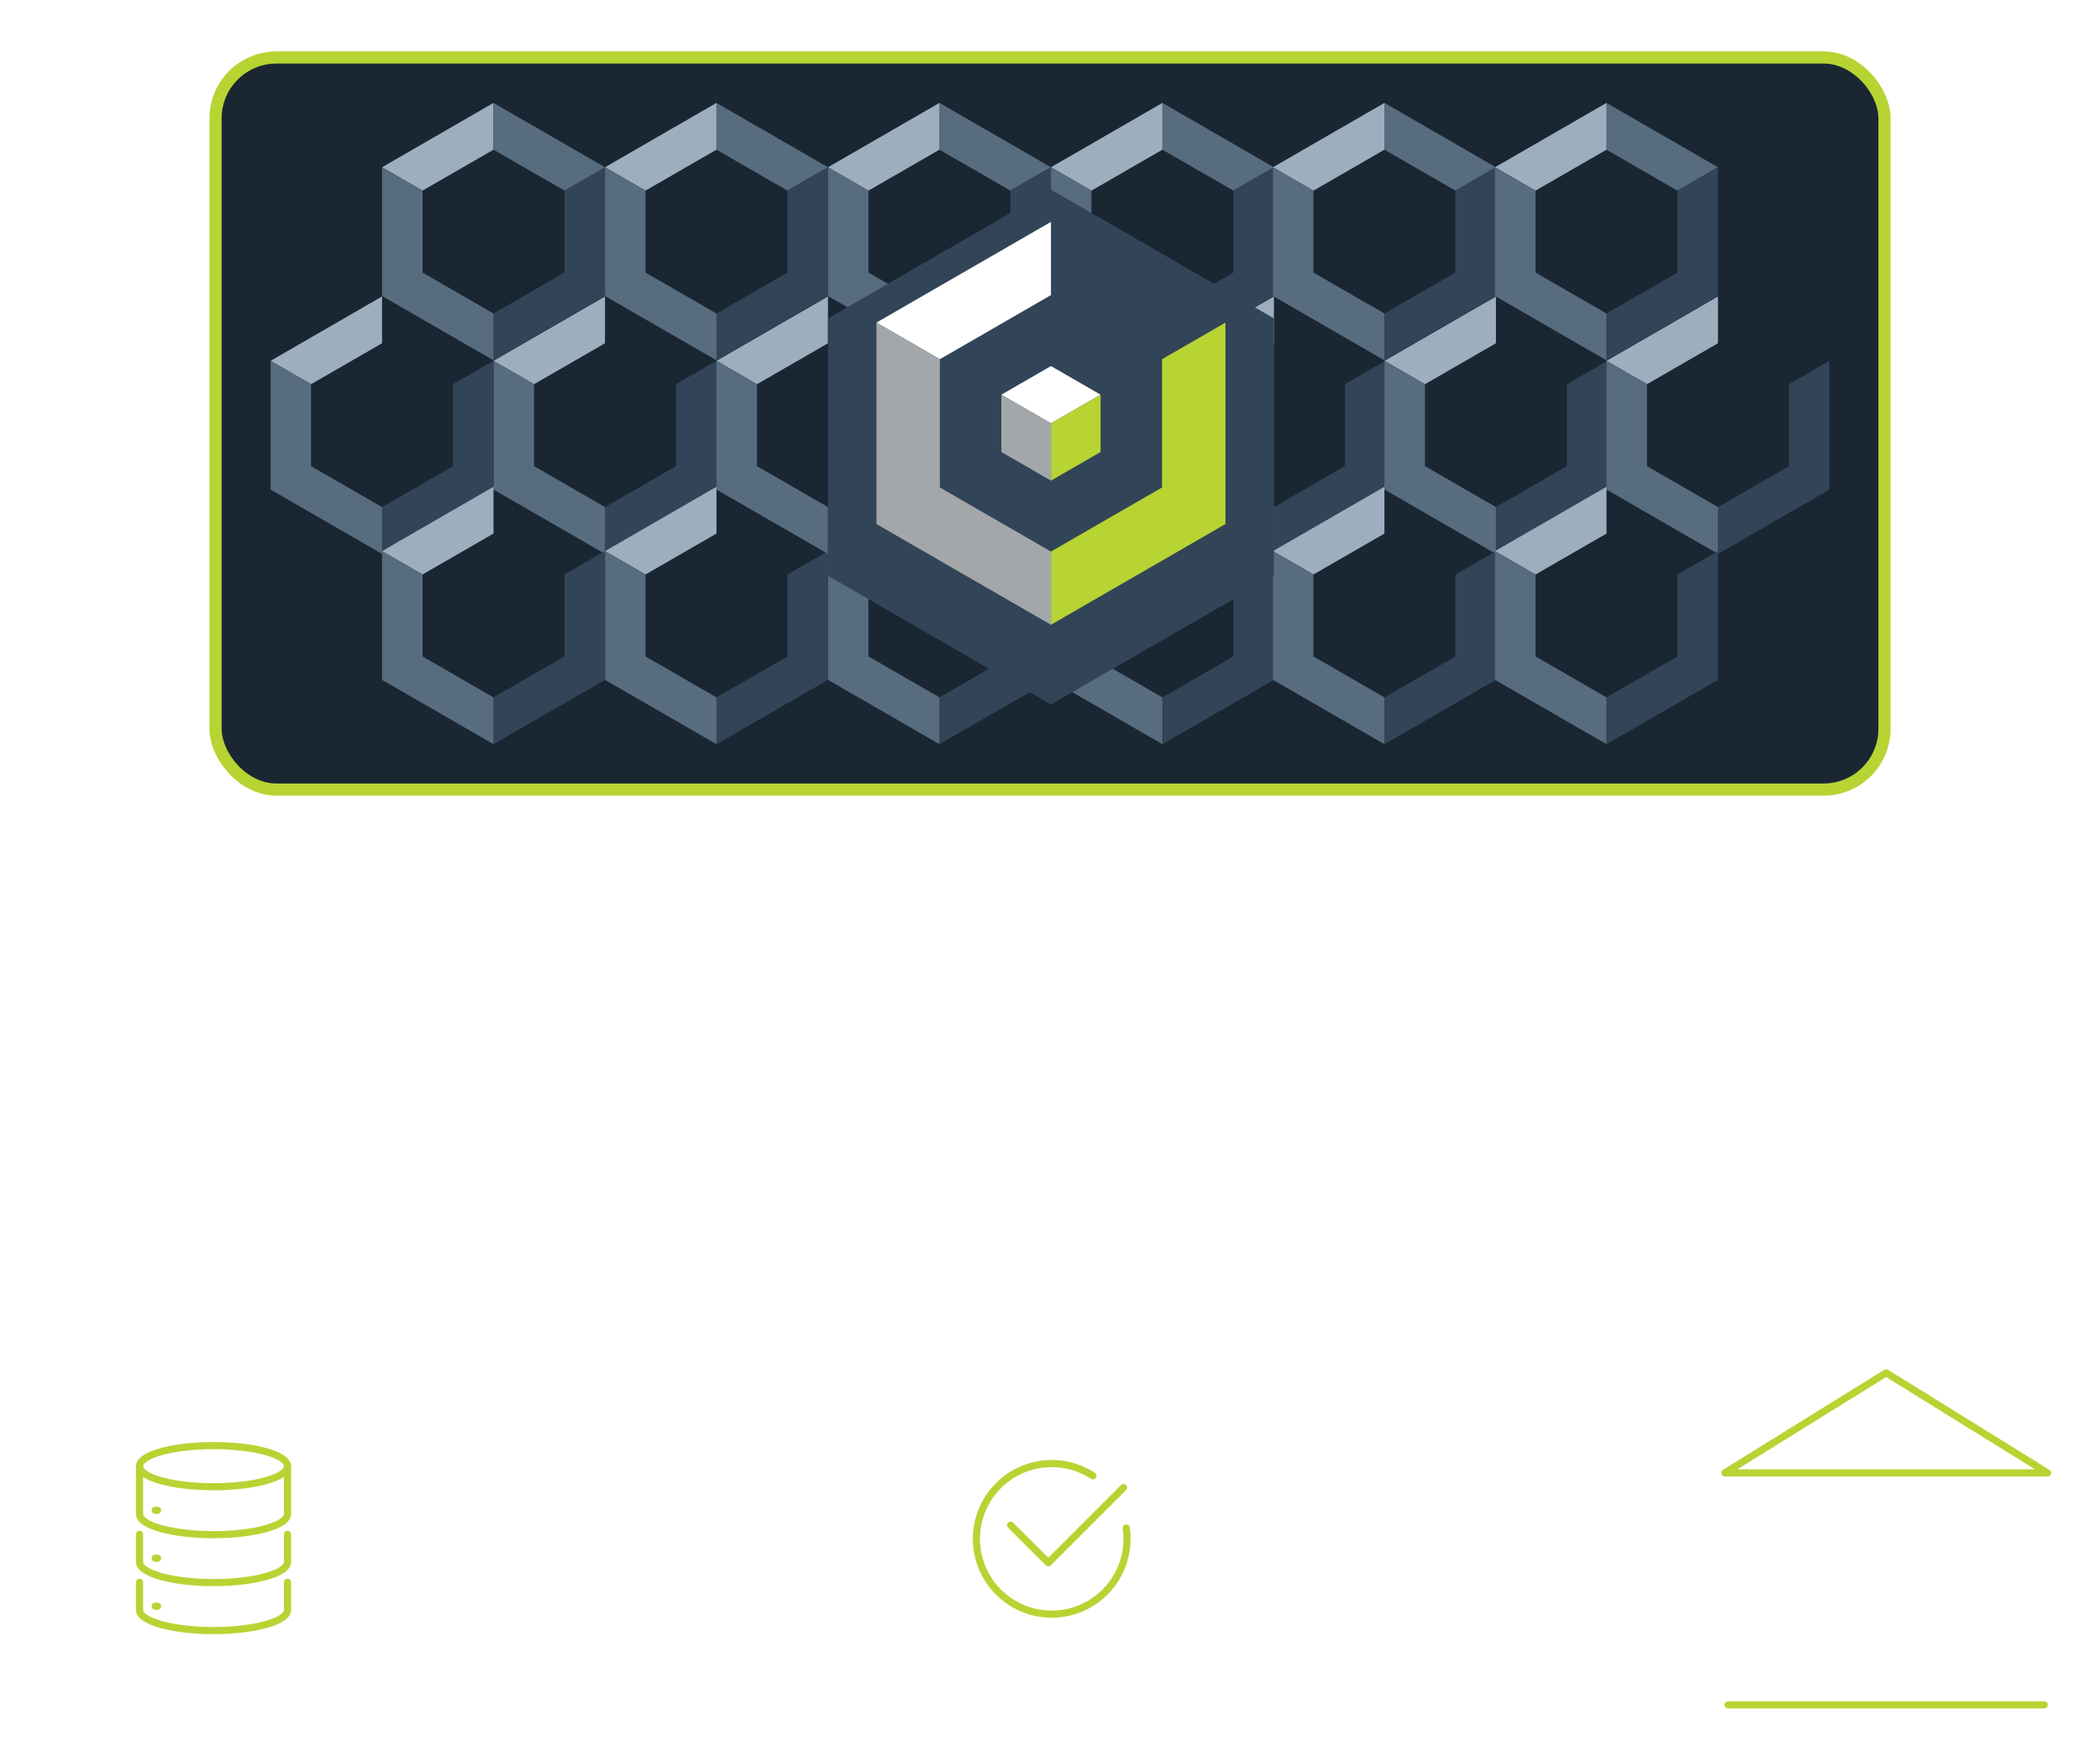 <?xml version="1.0" encoding="UTF-8"?> <svg xmlns="http://www.w3.org/2000/svg" xmlns:xlink="http://www.w3.org/1999/xlink" id="Layer_1" viewBox="0 0 442 371"><defs><filter id="drop-shadow-1" x="159" y="24" width="125" height="140" filterUnits="userSpaceOnUse"><feOffset dx="0" dy="5"></feOffset><feGaussianBlur result="blur" stdDeviation="5"></feGaussianBlur><feFlood flood-color="#000" flood-opacity=".75"></feFlood><feComposite in2="blur" operator="in"></feComposite><feComposite in="SourceGraphic"></feComposite></filter></defs><path d="M220.44,356.93c.59.21,1.24.21,1.84,0,9.38-3.38,26.46-14.69,26.46-24.62v-30.45c0-1.57-1.22-2.86-2.77-2.92-12.64-.57-19.77-4.99-22.82-7.47-1.05-.86-2.53-.86-3.58,0-3.05,2.49-10.18,6.9-22.82,7.47-1.54.07-2.77,1.35-2.77,2.92v30.45c0,9.93,17.08,21.24,26.46,24.62Z" style="fill:none; stroke:#fff; stroke-linecap:round; stroke-linejoin:round; stroke-width:1.5px;"></path><path d="M237.05,321.68c.11.74.16,1.5.16,2.27,0,8.75-7.1,15.85-15.85,15.85s-15.85-7.1-15.85-15.85,7.1-15.85,15.85-15.85c3.2,0,6.18.95,8.67,2.58" style="fill:none; stroke:#b7d433; stroke-linecap:round; stroke-linejoin:round; stroke-width:1.5px;"></path><polyline points="212.71 321.07 220.64 328.99 236.49 313.14" style="fill:none; stroke:#b7d433; stroke-linecap:round; stroke-linejoin:round; stroke-width:1.5px;"></polyline><ellipse cx="44.94" cy="308.65" rx="15.57" ry="4.33" style="fill:none; stroke:#b7d433; stroke-linecap:round; stroke-linejoin:round; stroke-width:1.5px;"></ellipse><path d="M60.51,308.65v10.09c0,2.39-6.97,4.33-15.57,4.33s-15.57-1.94-15.57-4.33v-10.09" style="fill:none; stroke:#b7d433; stroke-linecap:round; stroke-linejoin:round; stroke-width:1.5px;"></path><line x1="32.67" y1="317.94" x2="33.17" y2="317.94" style="fill:none; stroke:#b7d433; stroke-linecap:round; stroke-linejoin:round; stroke-width:1.5px;"></line><path d="M60.51,322.98v5.85c0,2.39-6.97,4.33-15.57,4.33s-15.57-1.94-15.57-4.33v-5.85" style="fill:none; stroke:#b7d433; stroke-linecap:round; stroke-linejoin:round; stroke-width:1.5px;"></path><line x1="32.67" y1="328.03" x2="33.17" y2="328.03" style="fill:none; stroke:#b7d433; stroke-linecap:round; stroke-linejoin:round; stroke-width:1.5px;"></line><path d="M60.51,333.08v5.85c0,2.39-6.97,4.33-15.57,4.33s-15.57-1.94-15.57-4.33v-5.85" style="fill:none; stroke:#b7d433; stroke-linecap:round; stroke-linejoin:round; stroke-width:1.5px;"></path><line x1="32.67" y1="338.13" x2="33.17" y2="338.13" style="fill:none; stroke:#b7d433; stroke-linecap:round; stroke-linejoin:round; stroke-width:1.5px;"></line><line x1="78.12" y1="290.65" x2="62.89" y2="305.87" style="fill:none; stroke:#fff; stroke-linecap:round; stroke-linejoin:round; stroke-width:1.5px;"></line><polyline points="72.08 289.93 78.84 289.93 78.84 296.69" style="fill:none; stroke:#fff; stroke-linecap:round; stroke-linejoin:round; stroke-width:1.5px;"></polyline><line x1="11.76" y1="290.65" x2="26.82" y2="305.71" style="fill:none; stroke:#fff; stroke-linecap:round; stroke-linejoin:round; stroke-width:1.5px;"></line><polyline points="11.04 296.69 11.04 289.93 17.8 289.93" style="fill:none; stroke:#fff; stroke-linecap:round; stroke-linejoin:round; stroke-width:1.5px;"></polyline><line x1="11.76" y1="357.25" x2="27.77" y2="341.25" style="fill:none; stroke:#fff; stroke-linecap:round; stroke-linejoin:round; stroke-width:1.5px;"></line><polyline points="17.8 357.97 11.04 357.97 11.04 351.21" style="fill:none; stroke:#fff; stroke-linecap:round; stroke-linejoin:round; stroke-width:1.5px;"></polyline><line x1="78.12" y1="357.25" x2="62.2" y2="341.33" style="fill:none; stroke:#fff; stroke-linecap:round; stroke-linejoin:round; stroke-width:1.5px;"></line><polyline points="78.84 351.21 78.84 357.97 72.08 357.97" style="fill:none; stroke:#fff; stroke-linecap:round; stroke-linejoin:round; stroke-width:1.5px;"></polyline><polygon points="396.99 289 363.03 310.07 430.96 310.07 396.99 289" style="fill:none; stroke:#b7d433; stroke-linecap:round; stroke-linejoin:round; stroke-width:1.5px;"></polygon><line x1="369.72" y1="350.89" x2="424.26" y2="350.89" style="fill:none; stroke:#fff; stroke-linecap:round; stroke-linejoin:round; stroke-width:1.5px;"></line><line x1="369.72" y1="316.28" x2="424.26" y2="316.28" style="fill:none; stroke:#fff; stroke-linecap:round; stroke-linejoin:round; stroke-width:1.5px;"></line><line x1="363.72" y1="358.9" x2="430.27" y2="358.9" style="fill:none; stroke:#b7d433; stroke-linecap:round; stroke-linejoin:round; stroke-width:1.5px;"></line><line x1="375.47" y1="319.58" x2="375.47" y2="350.89" style="fill:none; stroke:#fff; stroke-linecap:round; stroke-linejoin:round; stroke-width:1.5px;"></line><line x1="386.23" y1="319.58" x2="386.23" y2="350.89" style="fill:none; stroke:#fff; stroke-linecap:round; stroke-linejoin:round; stroke-width:1.5px;"></line><line x1="396.99" y1="319.58" x2="396.99" y2="350.89" style="fill:none; stroke:#fff; stroke-linecap:round; stroke-linejoin:round; stroke-width:1.5px;"></line><line x1="407.75" y1="319.58" x2="407.75" y2="350.89" style="fill:none; stroke:#fff; stroke-linecap:round; stroke-linejoin:round; stroke-width:1.5px;"></line><line x1="418.51" y1="319.58" x2="418.51" y2="350.89" style="fill:none; stroke:#fff; stroke-linecap:round; stroke-linejoin:round; stroke-width:1.5px;"></line><path d="M396.63,271.5v-17c0-6.63-5.37-12-12-12H57.37c-6.63,0-12,5.37-12,12v17" style="fill:none; stroke:#fff; stroke-miterlimit:10;"></path><path d="M399.64,271.5c0,1.66-1.35,3.01-3.01,3.01s-3.01-1.35-3.01-3.01,1.35-3.01,3.01-3.01,3.01,1.35,3.01,3.01Z" style="fill:#fff;"></path><path d="M42.36,271.5c0,1.66,1.35,3.01,3.01,3.01s3.01-1.35,3.01-3.01-1.35-3.01-3.01-3.01-3.01,1.35-3.01,3.01Z" style="fill:#fff;"></path><line x1="221" y1="201.5" x2="221" y2="271.5" style="fill:none; stroke:#fff; stroke-miterlimit:10;"></line><path d="M217.99,271.5c0,1.66,1.35,3.01,3.01,3.01s3.01-1.35,3.01-3.01-1.35-3.01-3.01-3.01-3.01,1.35-3.01,3.01Z" style="fill:#fff;"></path><path d="M179.01,185.4c0,3.91-2.38,4.89-4.76,4.89h-2.77v-9.69h2.54c2.56,0,5,.8,5,4.8ZM173.54,182.11v6.67h.84c1.42,0,2.49-.66,2.49-3.38s-1.13-3.29-2.54-3.29h-.8Z" style="fill:#fff;"></path><path d="M184.74,188.12h-3.04l-.55,2.17h-2.14l2.98-9.69h2.51l2.97,9.69h-2.19l-.55-2.17ZM184.34,186.59l-1.13-4.47-1.13,4.47h2.27Z" style="fill:#fff;"></path><path d="M193.87,182.21h-2.45v8.08h-2.06v-8.08h-2.58v-1.61h7.31l-.22,1.61Z" style="fill:#fff;"></path><path d="M198.88,188.12h-3.04l-.55,2.17h-2.14l2.98-9.69h2.51l2.97,9.69h-2.19l-.55-2.17ZM198.48,186.59l-1.13-4.47-1.13,4.47h2.27Z" style="fill:#fff;"></path><path d="M212.89,183.72c0,2.24-1.6,3.26-3.81,3.26h-1.11v3.31h-2.06v-9.69h3c2.47,0,3.98,1.01,3.98,3.12ZM210.76,183.72c0-1.13-.67-1.64-1.88-1.64h-.91v3.39h.94c1.13,0,1.85-.43,1.85-1.75Z" style="fill:#fff;"></path><path d="M216.3,188.64h3.84l-.22,1.65h-5.67v-9.69h2.06v8.04Z" style="fill:#fff;"></path><path d="M225.95,188.12h-3.04l-.55,2.17h-2.14l2.98-9.69h2.51l2.97,9.69h-2.18l-.55-2.17ZM225.56,186.59l-1.13-4.47-1.13,4.47h2.27Z" style="fill:#fff;"></path><path d="M235.08,182.21h-2.45v8.08h-2.06v-8.08h-2.58v-1.61h7.31l-.22,1.61Z" style="fill:#fff;"></path><path d="M241.76,182.1h-3.35v2.75h2.91v1.5h-2.91v3.95h-2.06v-9.69h5.63l-.22,1.5Z" style="fill:#fff;"></path><path d="M251.31,185.45c0,3.18-1.64,5.07-4.3,5.07s-4.31-1.83-4.31-5.07,1.65-5.07,4.31-5.07,4.3,1.82,4.3,5.07ZM244.87,185.45c0,2.54.8,3.53,2.14,3.53s2.13-.99,2.13-3.53-.74-3.53-2.13-3.53-2.14.99-2.14,3.53Z" style="fill:#fff;"></path><path d="M255.97,186.5h-1.05v3.8h-2.06v-9.69h3.03c2.59,0,3.91.94,3.91,2.9,0,1.3-.62,2.07-1.91,2.62l2.49,4.17h-2.34l-2.07-3.8ZM254.92,185.04h1.08c1.08,0,1.67-.45,1.67-1.54,0-.99-.57-1.43-1.82-1.43h-.92v2.97Z" style="fill:#fff;"></path><path d="M270.85,190.29h-2.02l-.21-3.94c-.08-1.39-.13-2.84-.08-3.95l-1.64,6.85h-1.95l-1.75-6.86c.08,1.36.07,2.65,0,4.01l-.21,3.89h-2l.76-9.69h2.62l1.6,6.68,1.5-6.68h2.65l.74,9.69Z" style="fill:#fff;"></path><rect x="45.37" y="12.1" width="351.27" height="154.12" rx="12.82" ry="12.82" style="fill:#1a2733; stroke:#b7d433; stroke-miterlimit:10; stroke-width:2.56px;"></rect><polygon points="221.2 62.41 197.73 75.96 206.26 80.88 206.26 80.88 221.2 72.26 221.2 62.41" style="fill:#9dafbf;"></polygon><polygon points="236.14 80.88 236.14 98.13 221.2 106.75 221.2 106.75 221.2 116.6 244.66 103.06 244.66 75.96 236.14 80.88" style="fill:#324458;"></polygon><polygon points="206.26 98.13 206.26 80.88 197.73 75.96 197.73 103.06 221.2 116.6 221.2 106.75 206.26 98.13" style="fill:#576c7f;"></polygon><polygon points="268.13 62.41 244.66 75.96 253.19 80.88 253.19 80.88 268.13 72.26 268.13 62.41" style="fill:#9dafbf;"></polygon><polygon points="283.06 80.88 283.06 98.13 268.13 106.75 268.13 106.75 268.13 116.6 291.59 103.06 291.59 75.96 283.06 80.88" style="fill:#324458;"></polygon><polygon points="253.19 98.13 253.19 80.88 244.66 75.96 244.66 103.06 268.13 116.6 268.13 106.75 253.19 98.13" style="fill:#576c7f;"></polygon><polygon points="127.34 62.41 103.87 75.96 112.4 80.88 112.4 80.88 127.34 72.26 127.34 62.41" style="fill:#9dafbf;"></polygon><polygon points="142.27 80.88 142.27 98.13 127.34 106.75 127.34 106.75 127.34 116.6 150.8 103.06 150.8 75.96 142.27 80.88" style="fill:#324458;"></polygon><polygon points="112.4 98.13 112.4 80.88 103.87 75.96 103.87 103.06 127.34 116.6 127.34 106.75 112.4 98.13" style="fill:#576c7f;"></polygon><polygon points="80.41 62.41 56.95 75.96 65.47 80.88 65.47 80.88 80.41 72.26 80.41 62.41" style="fill:#9dafbf;"></polygon><polygon points="95.35 80.88 95.35 98.13 80.41 106.75 80.41 106.75 80.41 116.6 103.87 103.06 103.87 75.96 95.35 80.88" style="fill:#324458;"></polygon><polygon points="65.47 98.13 65.47 80.88 56.95 75.96 56.95 103.06 80.41 116.6 80.41 106.75 65.47 98.13" style="fill:#576c7f;"></polygon><polygon points="150.8 102.47 127.34 116.02 135.86 120.94 135.86 120.94 150.8 112.32 150.8 102.47" style="fill:#9dafbf;"></polygon><polygon points="165.74 120.94 165.74 138.19 150.8 146.81 150.8 146.81 150.8 156.66 174.26 143.12 174.26 116.02 165.74 120.94" style="fill:#324458;"></polygon><polygon points="135.86 138.19 135.86 120.94 127.34 116.02 127.34 143.12 150.8 156.66 150.8 146.81 135.86 138.19" style="fill:#576c7f;"></polygon><polygon points="103.87 102.47 80.41 116.02 88.93 120.94 88.93 120.94 103.87 112.32 103.87 102.47" style="fill:#9dafbf;"></polygon><polygon points="118.81 120.94 118.81 138.19 103.87 146.81 103.87 146.81 103.87 156.66 127.33 143.12 127.33 116.02 118.81 120.94" style="fill:#324458;"></polygon><polygon points="88.93 138.19 88.93 120.94 80.41 116.02 80.41 143.12 103.87 156.66 103.87 146.81 88.93 138.19" style="fill:#576c7f;"></polygon><polygon points="244.66 102.47 221.2 116.02 229.72 120.94 229.72 120.94 244.66 112.32 244.66 102.47" style="fill:#9dafbf;"></polygon><polygon points="259.6 120.94 259.6 138.19 244.66 146.81 244.66 146.81 244.66 156.66 268.12 143.12 268.12 116.02 259.6 120.94" style="fill:#324458;"></polygon><polygon points="229.72 138.19 229.72 120.94 221.2 116.02 221.2 143.12 244.66 156.66 244.66 146.81 229.72 138.19" style="fill:#576c7f;"></polygon><polygon points="103.87 21.66 80.41 35.21 88.93 40.13 88.93 40.13 103.87 31.51 103.87 21.66" style="fill:#9dafbf;"></polygon><polygon points="118.81 40.13 118.81 57.38 103.87 66 103.87 66 103.87 75.85 127.33 62.31 127.33 35.21 118.81 40.13" style="fill:#324458;"></polygon><polygon points="88.93 57.38 88.93 40.13 80.41 35.21 80.41 62.31 103.87 75.85 103.87 66 88.93 57.38" style="fill:#576c7f;"></polygon><polygon points="150.8 21.66 127.34 35.21 135.86 40.13 135.86 40.13 150.8 31.51 150.8 21.66" style="fill:#9dafbf;"></polygon><polygon points="150.8 21.66 174.26 35.21 165.74 40.13 165.74 40.13 150.8 31.51 150.8 21.66" style="fill:#576c7f;"></polygon><polygon points="197.73 21.66 221.2 35.21 212.68 40.13 212.68 40.13 197.73 31.51 197.73 21.66" style="fill:#576c7f;"></polygon><polygon points="103.87 21.66 127.33 35.21 118.81 40.13 118.81 40.13 103.87 31.51 103.87 21.66" style="fill:#576c7f;"></polygon><polygon points="244.66 21.66 268.12 35.21 259.6 40.13 259.6 40.13 244.66 31.51 244.66 21.66" style="fill:#576c7f;"></polygon><polygon points="291.39 21.66 314.85 35.21 306.33 40.13 306.33 40.13 291.39 31.51 291.39 21.66" style="fill:#576c7f;"></polygon><polygon points="338.12 21.66 361.59 35.21 353.06 40.13 353.06 40.13 338.12 31.51 338.12 21.66" style="fill:#576c7f;"></polygon><polygon points="165.74 40.13 165.74 57.38 150.8 66 150.8 66 150.8 75.85 174.26 62.31 174.26 35.21 165.74 40.13" style="fill:#324458;"></polygon><polygon points="135.86 57.38 135.86 40.13 127.34 35.21 127.34 62.31 150.8 75.85 150.8 66 135.86 57.38" style="fill:#576c7f;"></polygon><polygon points="197.73 21.66 174.27 35.21 182.79 40.13 182.79 40.13 197.73 31.51 197.73 21.66" style="fill:#9dafbf;"></polygon><polygon points="212.67 40.13 212.67 57.38 197.73 66 197.73 66 197.73 75.85 221.19 62.31 221.19 35.21 212.67 40.13" style="fill:#324458;"></polygon><polygon points="182.79 57.38 182.79 40.13 174.27 35.21 174.27 62.31 197.73 75.85 197.73 66 182.79 57.38" style="fill:#576c7f;"></polygon><polygon points="244.66 21.66 221.2 35.21 229.72 40.13 229.72 40.13 244.66 31.51 244.66 21.66" style="fill:#9dafbf;"></polygon><polygon points="259.6 40.13 259.6 57.38 244.66 66 244.66 66 244.66 75.85 268.12 62.31 268.12 35.21 259.6 40.13" style="fill:#324458;"></polygon><polygon points="229.72 57.38 229.72 40.13 221.2 35.21 221.2 62.31 244.66 75.85 244.66 66 229.72 57.38" style="fill:#576c7f;"></polygon><polygon points="314.86 62.41 291.4 75.96 299.92 80.88 299.92 80.88 314.86 72.26 314.86 62.41" style="fill:#9dafbf;"></polygon><polygon points="329.8 80.88 329.8 98.13 314.86 106.75 314.86 106.75 314.86 116.6 338.32 103.06 338.32 75.96 329.8 80.88" style="fill:#324458;"></polygon><polygon points="299.92 98.13 299.92 80.88 291.4 75.96 291.4 103.06 314.86 116.6 314.86 106.75 299.92 98.13" style="fill:#576c7f;"></polygon><polygon points="291.39 102.47 267.93 116.02 276.45 120.94 276.45 120.94 291.39 112.32 291.39 102.47" style="fill:#9dafbf;"></polygon><polygon points="306.33 120.94 306.33 138.19 291.39 146.81 291.39 146.81 291.39 156.66 314.85 143.12 314.85 116.02 306.33 120.94" style="fill:#324458;"></polygon><polygon points="276.45 138.19 276.45 120.94 267.93 116.02 267.93 143.12 291.39 156.66 291.39 146.81 276.45 138.19" style="fill:#576c7f;"></polygon><polygon points="291.39 21.66 267.93 35.21 276.45 40.13 276.45 40.13 291.39 31.51 291.39 21.66" style="fill:#9dafbf;"></polygon><polygon points="306.33 40.13 306.33 57.38 291.39 66 291.39 66 291.39 75.85 314.85 62.31 314.85 35.21 306.33 40.13" style="fill:#324458;"></polygon><polygon points="276.45 57.38 276.45 40.13 267.93 35.21 267.93 62.31 291.39 75.85 291.39 66 276.45 57.38" style="fill:#576c7f;"></polygon><polygon points="361.59 62.41 338.13 75.96 346.65 80.88 346.65 80.88 361.59 72.26 361.59 62.41" style="fill:#9dafbf;"></polygon><polygon points="376.53 80.88 376.53 98.13 361.59 106.75 361.59 106.75 361.59 116.6 385.05 103.06 385.05 75.96 376.53 80.88" style="fill:#324458;"></polygon><polygon points="346.65 98.13 346.65 80.88 338.13 75.96 338.13 103.06 361.59 116.6 361.59 106.75 346.65 98.13" style="fill:#576c7f;"></polygon><polygon points="338.13 102.47 314.66 116.02 323.19 120.94 323.19 120.94 338.13 112.32 338.13 102.47" style="fill:#9dafbf;"></polygon><polygon points="353.06 120.94 353.06 138.19 338.13 146.81 338.13 146.81 338.13 156.66 361.59 143.12 361.59 116.02 353.06 120.94" style="fill:#324458;"></polygon><polygon points="323.19 138.19 323.19 120.94 314.66 116.02 314.66 143.12 338.13 156.66 338.13 146.81 323.19 138.19" style="fill:#576c7f;"></polygon><polygon points="338.13 21.66 314.66 35.21 323.19 40.13 323.19 40.13 338.13 31.51 338.13 21.66" style="fill:#9dafbf;"></polygon><polygon points="353.06 40.13 353.06 57.38 338.13 66 338.13 66 338.13 75.85 361.59 62.31 361.59 35.21 353.06 40.13" style="fill:#324458;"></polygon><polygon points="323.19 57.38 323.19 40.13 314.66 35.21 314.66 62.31 338.13 75.85 338.13 66 323.19 57.38" style="fill:#576c7f;"></polygon><polygon points="197.74 102.47 174.27 116.02 182.79 120.94 182.79 120.94 197.74 112.32 197.74 102.47" style="fill:#9dafbf;"></polygon><polygon points="212.67 120.94 212.67 138.19 197.74 146.81 197.74 146.81 197.74 156.66 221.2 143.12 221.2 116.02 212.67 120.94" style="fill:#324458;"></polygon><polygon points="182.79 138.19 182.79 120.94 174.27 116.02 174.27 143.12 197.74 156.66 197.74 146.81 182.79 138.19" style="fill:#576c7f;"></polygon><polygon points="174.27 62.41 150.8 75.96 159.33 80.88 159.33 80.88 174.27 72.26 174.27 62.41" style="fill:#9dafbf;"></polygon><polygon points="189.2 80.88 189.2 98.13 174.27 106.75 174.27 106.75 174.27 116.6 197.73 103.06 197.73 75.96 189.2 80.88" style="fill:#324458;"></polygon><polygon points="159.33 98.13 159.33 80.88 150.8 75.96 150.8 103.06 174.27 116.6 174.27 106.75 159.33 98.13" style="fill:#576c7f;"></polygon><polygon points="174.27 62.02 174.27 116.21 221.2 143.3 268.13 116.21 268.13 62.02 221.2 34.92 174.27 62.02" style="fill:#324458; filter:url(#drop-shadow-1);"></polygon><polygon points="231.65 83.09 231.65 83.09 221.2 89.12 231.65 83.09" style="fill:none;"></polygon><polygon points="221.2 46.71 184.47 67.91 197.82 75.62 197.82 75.62 221.2 62.12 221.2 46.71" style="fill:#fff;"></polygon><polygon points="231.65 83.09 221.2 77.06 210.76 83.09 210.76 83.09 221.2 89.12 231.65 83.09" style="fill:#fff;"></polygon><polygon points="221.2 101.18 221.2 101.18 231.65 95.15 231.65 83.09 231.65 83.09 221.2 89.12 221.2 101.18" style="fill:#b7d433;"></polygon><polygon points="244.58 75.62 244.58 102.62 221.2 116.11 221.2 116.11 221.2 131.52 257.93 110.32 257.93 67.91 244.58 75.62" style="fill:#b7d433;"></polygon><polygon points="221.2 101.18 221.2 89.12 210.76 83.09 210.76 95.15 221.2 101.18" style="fill:#a4a7a9;"></polygon><polygon points="197.82 102.62 197.82 75.62 184.47 67.91 184.47 110.32 221.2 131.52 221.2 116.11 197.82 102.62" style="fill:#a4a7a9;"></polygon></svg> 